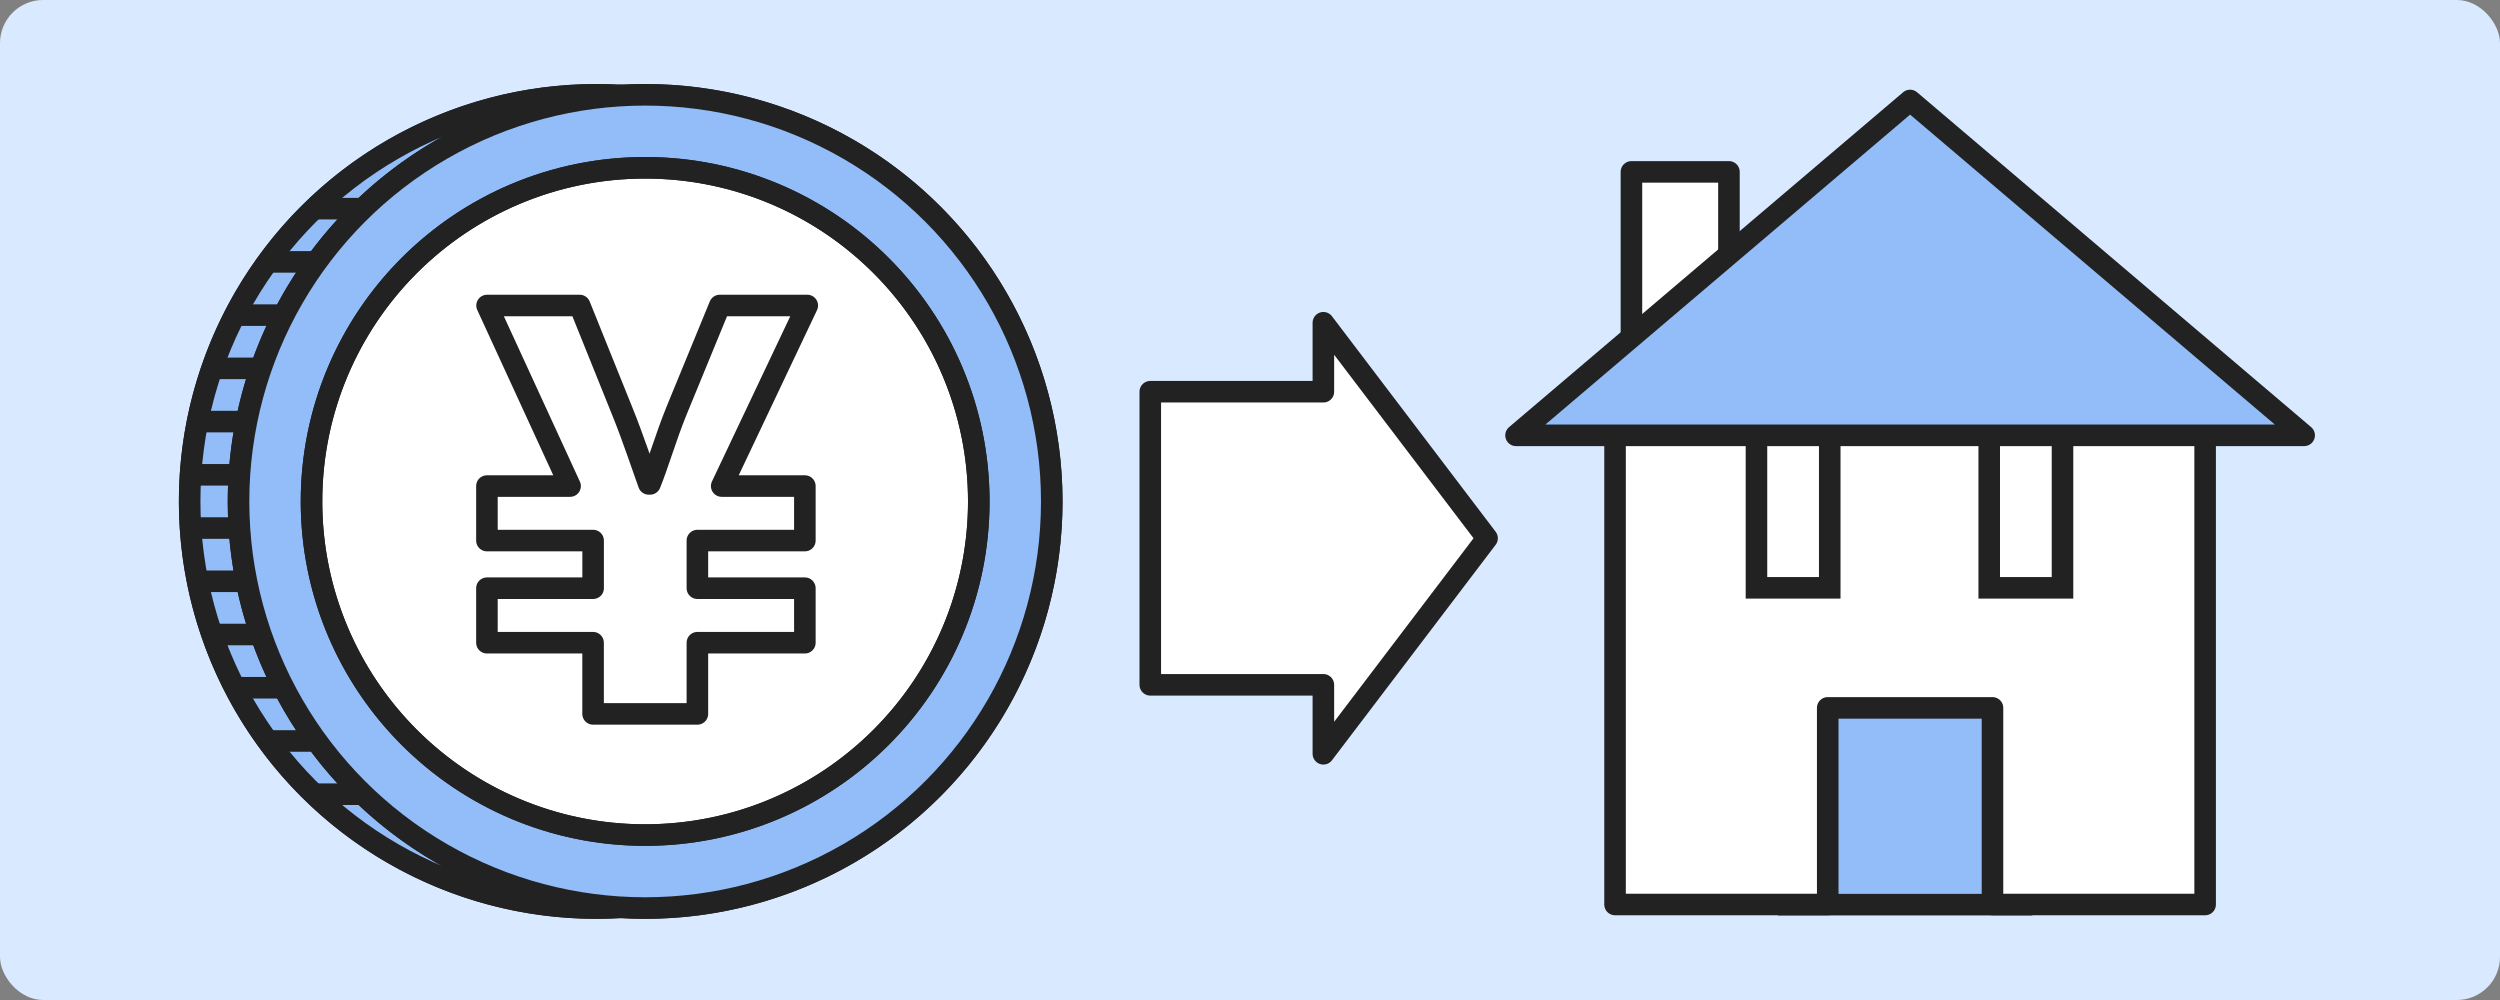 <svg xmlns="http://www.w3.org/2000/svg" width="290" height="116" viewBox="0 0 290 116">
  <rect x="0" y="0" width="290" height="116" fill="#808080" stroke="none"/>
  <g id="グループ_27673" data-name="グループ 27673" transform="translate(-401 -282.713)">
    <rect id="長方形_24725" data-name="長方形 24725" width="290" height="116" rx="5" transform="translate(401 282.713)" fill="#d9e9ff"/>
    <g id="グループ_27668" data-name="グループ 27668" transform="translate(-132.5 -11713.094)">
      <g id="グループ_27659" data-name="グループ 27659" transform="translate(555 12006.306)">
        <path id="パス_8738" data-name="パス 8738" d="M94.834,47.667A47.167,47.167,0,1,1,47.667.5,47.167,47.167,0,0,1,94.834,47.667" fill="#fff" stroke="#222" stroke-width="2.5"/>
        <circle id="楕円形_5" data-name="楕円形 5" cx="47.167" cy="47.167" r="47.167" transform="translate(0.5 0.5)" fill="#93bdf8" stroke="#222" stroke-miterlimit="10" stroke-width="2.5"/>
        <path id="パス_8739" data-name="パス 8739" d="M100.5,47.667A47.167,47.167,0,1,1,53.337.5,47.167,47.167,0,0,1,100.5,47.667" fill="#fff" stroke="#222" stroke-width="2.5"/>
        <circle id="楕円形_6" data-name="楕円形 6" cx="47.167" cy="47.167" r="47.167" transform="translate(6.17 0.5)" fill="#93bdf8" stroke="#222" stroke-miterlimit="10" stroke-width="2.5"/>
        <path id="パス_8740" data-name="パス 8740" d="M92.038,47.667a38.7,38.7,0,1,1-38.7-38.7,38.7,38.7,0,0,1,38.7,38.7" fill="#fff" stroke="#222" stroke-width="2.5"/>
        <circle id="楕円形_7" data-name="楕円形 7" cx="38.702" cy="38.702" r="38.702" transform="translate(14.634 8.965)" fill="none" stroke="#222" stroke-miterlimit="10" stroke-width="2.5"/>
        <line id="線_91" data-name="線 91" x2="5.669" transform="translate(29.315 91.144)" fill="none" stroke="#222" stroke-miterlimit="10" stroke-width="2.5"/>
        <line id="線_93" data-name="線 93" x2="5.669" transform="translate(14.635 81.629)" fill="none" stroke="#222" stroke-miterlimit="10" stroke-width="2.5"/>
        <line id="線_94" data-name="線 94" x2="5.669" transform="translate(9.362 75.454)" fill="none" stroke="#222" stroke-miterlimit="10" stroke-width="2.5"/>
        <line id="線_95" data-name="線 95" x2="5.669" transform="translate(5.447 69.279)" fill="none" stroke="#222" stroke-miterlimit="10" stroke-width="2.5"/>
        <line id="線_96" data-name="線 96" x2="5.669" transform="translate(3.008 63.104)" fill="none" stroke="#222" stroke-miterlimit="10" stroke-width="2.5"/>
        <line id="線_97" data-name="線 97" x2="5.669" transform="translate(1.438 56.93)" fill="none" stroke="#222" stroke-miterlimit="10" stroke-width="2.5"/>
        <line id="線_98" data-name="線 98" x2="5.669" transform="translate(0.5 50.755)" fill="none" stroke="#222" stroke-miterlimit="10" stroke-width="2.5"/>
        <line id="線_99" data-name="線 99" x2="5.669" transform="translate(0.5 44.58)" fill="none" stroke="#222" stroke-miterlimit="10" stroke-width="2.5"/>
        <line id="線_100" data-name="線 100" x2="5.669" transform="translate(1.438 38.405)" fill="none" stroke="#222" stroke-miterlimit="10" stroke-width="2.5"/>
        <line id="線_101" data-name="線 101" x2="5.669" transform="translate(3.008 32.23)" fill="none" stroke="#222" stroke-miterlimit="10" stroke-width="2.5"/>
        <line id="線_102" data-name="線 102" x2="5.669" transform="translate(5.447 26.056)" fill="none" stroke="#222" stroke-miterlimit="10" stroke-width="2.5"/>
        <line id="線_103" data-name="線 103" x2="5.669" transform="translate(9.362 19.88)" fill="none" stroke="#222" stroke-miterlimit="10" stroke-width="2.5"/>
        <line id="線_104" data-name="線 104" x2="5.669" transform="translate(14.635 13.705)" fill="none" stroke="#222" stroke-miterlimit="10" stroke-width="2.5"/>
        <line id="線_106" data-name="線 106" x2="5.669" transform="translate(29.315 4.19)" fill="none" stroke="#222" stroke-miterlimit="10" stroke-width="2.5"/>
        <g id="グループ_27667" data-name="グループ 27667" transform="translate(34.984 24.94)">
          <path id="パス_8745" data-name="パス 8745" d="M24.413,47.373h-12.1V39.115H0V32.793H12.318V27.267H0V20.944H9.646L.015,0H10.76l4.971,12.342c1.188,2.929,2.227,6.108,3.042,8.353h.149c.89-2.182,1.855-5.486,3.043-8.416L27.011,0h10.15L27.233,20.944H36.88v6.323H24.413v5.526H36.88v6.322H24.413Z" fill="#fff" stroke="#222" stroke-linejoin="round" stroke-width="2.5"/>
        </g>
      </g>
      <g id="グループ_27665" data-name="グループ 27665" transform="translate(708 12006.806)">
        <rect id="長方形_24723" data-name="長方形 24723" width="27" height="26" transform="translate(33 67.94)" fill="#93bdf8" stroke="#222" stroke-width="2.5"/>
        <path id="パス_8741" data-name="パス 8741" d="M14.746,8.637V36.5h-1.9V93.619H37.516V70.812H56.628V93.619H81.295V36.5H26.057V8.637Z" transform="translate(0 0.303)" fill="#fff" stroke="#222" stroke-linejoin="round" stroke-width="2.5"/>
        <g id="長方形_24721" data-name="長方形 24721" transform="translate(28 36.439)" fill="#fff" stroke="#222" stroke-width="2.5">
          <rect width="11" height="22" stroke="none"/>
          <rect x="1.25" y="1.25" width="8.5" height="19.5" fill="none"/>
        </g>
        <g id="長方形_24722" data-name="長方形 24722" transform="translate(55 36.439)" fill="#fff" stroke="#222" stroke-width="2.5">
          <rect width="11" height="22" stroke="none"/>
          <rect x="1.25" y="1.25" width="8.5" height="19.5" fill="none"/>
        </g>
        <path id="パス_8743" data-name="パス 8743" d="M47.072.656h0L1.36,39.5H92.783Z" fill="#93bdf8" stroke="#222" stroke-linejoin="round" stroke-width="2.5"/>
      </g>
      <path id="合体_17" data-name="合体 17" d="M-2350.529,1h-20.079V-33h20.079v-8l18.989,25-18.989,25Z" transform="translate(3037.54 12074.246)" fill="#fff" stroke="#222" stroke-linejoin="round" stroke-width="2.5"/>
    </g>
  </g>
</svg>
